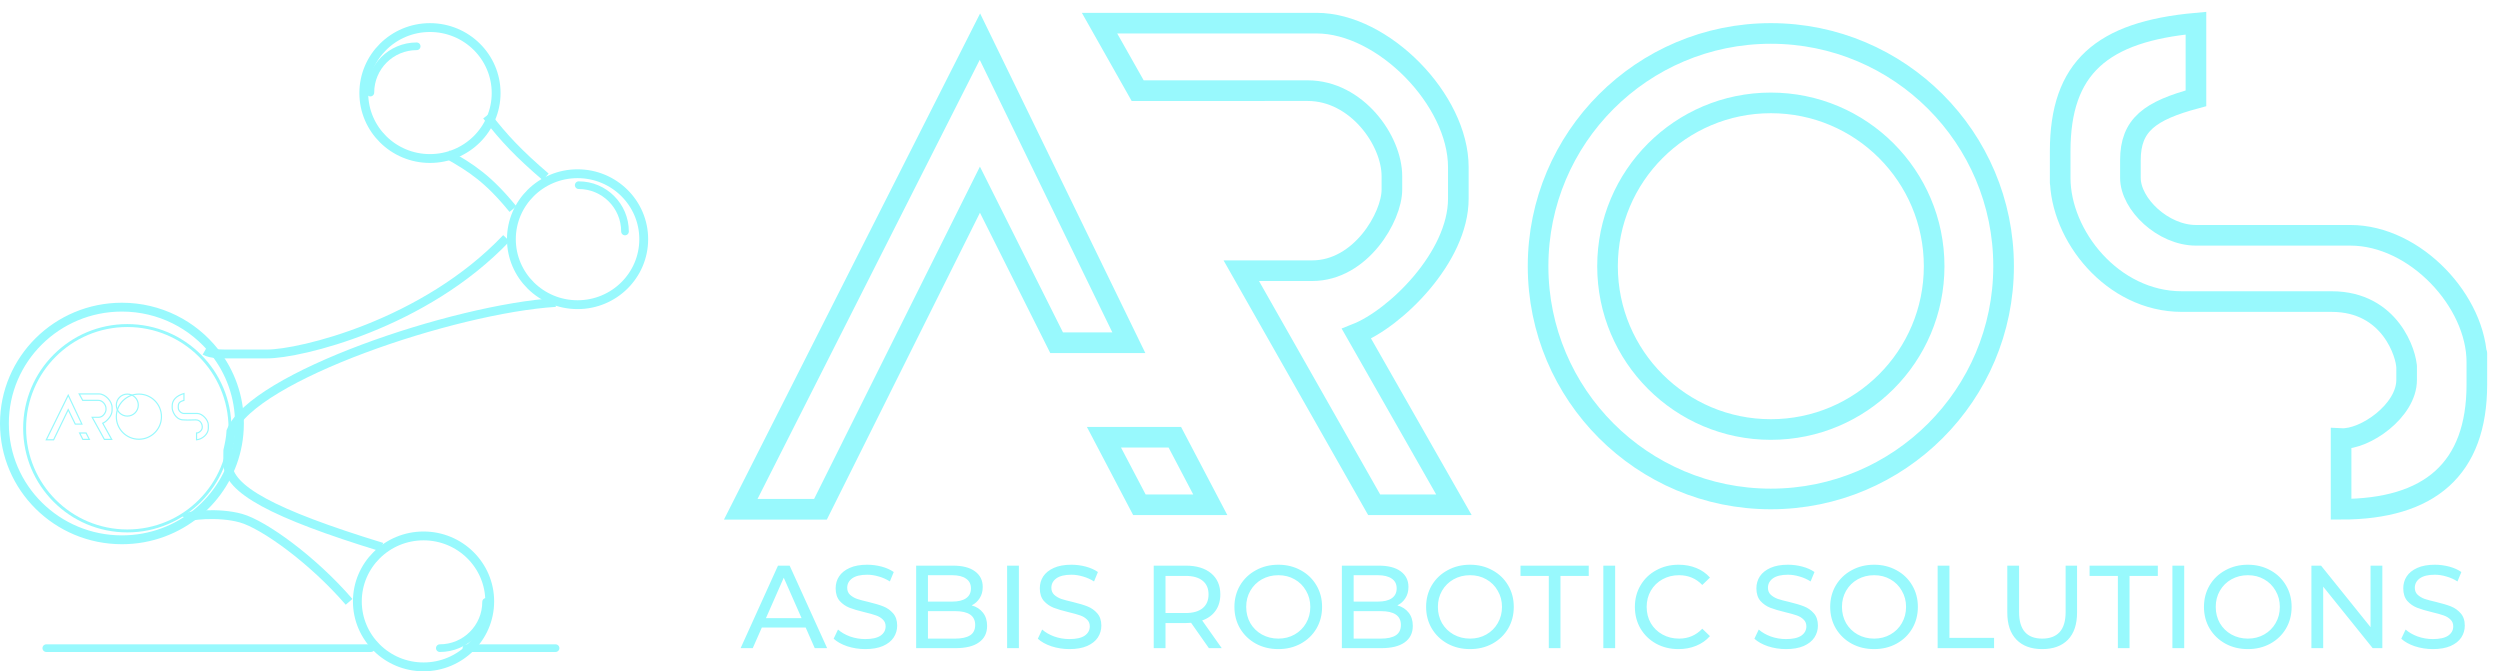 <?xml version="1.0" encoding="UTF-8"?> <svg xmlns="http://www.w3.org/2000/svg" width="108" height="29" viewBox="0 0 108 29" fill="none"> <path d="M32 22L42.333 1.583L48.766 14.806H45.646L42.333 8.194L35.444 22H32Z" stroke="#98F9FD" stroke-width="0.891"></path> <path d="M50.753 18.889H47.691L49.222 21.806H52.284L50.753 18.889Z" stroke="#98F9FD" stroke-width="0.891"></path> <path d="M56.877 1C54.006 1 47.5 1 47.5 1L49.148 3.917C49.148 3.917 54.389 3.916 56.494 3.916C58.599 3.916 60.13 6.055 60.13 7.611V8.194C60.13 9.361 58.79 11.694 56.685 11.694H53.623L59.364 21.806H62.809L58.599 14.417C60.28 13.753 63 11.111 63 8.583V7.222C63 4.306 59.747 1 56.877 1Z" stroke="#98F9FD" stroke-width="0.891"></path> <circle cx="76.5" cy="11.5" r="7.055" stroke="#98F9FD" stroke-width="0.891"></circle> <circle cx="76.5" cy="11.5" r="10.055" stroke="#98F9FD" stroke-width="0.891"></circle> <path d="M94.865 1V4.247C92.877 4.782 92.034 5.392 92.034 6.919C92.034 8.447 92.034 6.538 92.034 7.683C92.034 8.828 93.449 10.165 94.865 10.165C96.281 10.165 98.738 10.165 101.539 10.165C104.341 10.165 107 13.028 107 15.642C107 18.256 107 12.945 107 16.605C107 20.266 104.955 22 101.135 22V18.946C102.167 18.999 103.966 17.749 103.966 16.413C103.966 15.077 103.966 16.464 103.966 15.891C103.966 15.319 103.275 13.028 100.73 13.028C98.186 13.028 97.267 13.028 94.258 13.028C91.25 13.028 89 10.165 89 7.683C89 5.201 89.001 10.145 89 6.536C88.999 2.927 90.795 1.368 94.865 1Z" stroke="#98F9FD" stroke-width="0.891"></path> <path d="M2 19L2.947 17.073L3.537 18.321H3.251L2.947 17.697L2.316 19H2Z" stroke="#98F9FD" stroke-width="0.051"></path> <path d="M3.719 18.706H3.439L3.579 18.982H3.86L3.719 18.706Z" stroke="#98F9FD" stroke-width="0.051"></path> <path d="M4.281 17.018H3.421L3.572 17.294L4.246 17.294C4.439 17.294 4.579 17.495 4.579 17.642V17.697C4.579 17.807 4.456 18.027 4.263 18.027H3.982L4.509 18.982H4.825L4.439 18.284C4.593 18.222 4.842 17.972 4.842 17.734V17.605C4.842 17.33 4.544 17.018 4.281 17.018Z" stroke="#98F9FD" stroke-width="0.051"></path> <path d="M7.947 17.294V17C7.604 17.1 7.439 17.294 7.439 17.532V17.624C7.439 17.752 7.579 18.119 7.895 18.138C8.211 18.156 8.235 18.138 8.456 18.138C8.677 18.138 8.737 18.358 8.737 18.413V18.468C8.737 18.596 8.581 18.712 8.491 18.706V19C8.728 18.978 9 18.762 9 18.505V18.358C9 18.138 8.737 17.862 8.526 17.862H7.947C7.825 17.862 7.702 17.734 7.702 17.624V17.55C7.702 17.404 7.775 17.345 7.947 17.294Z" stroke="#98F9FD" stroke-width="0.051"></path> <circle cx="5.5" cy="17.5" r="0.475" stroke="#98F9FD" stroke-width="0.051"></circle> <circle cx="6" cy="18" r="0.975" stroke="#98F9FD" stroke-width="0.051"></circle> <path d="M10.344 18.294C10.344 18.383 10.341 18.471 10.337 18.559C10.322 18.846 10.282 19.128 10.22 19.401C9.975 20.483 9.376 21.434 8.549 22.128C7.664 22.871 6.519 23.319 5.267 23.319C2.462 23.319 0.191 21.067 0.191 18.294C0.191 15.521 2.462 13.269 5.267 13.269C6.897 13.269 8.347 14.029 9.276 15.21C9.945 16.062 10.344 17.132 10.344 18.294ZM21.433 4.02C21.433 5.58 20.155 6.848 18.574 6.848C16.994 6.848 15.716 5.58 15.716 4.02C15.716 2.459 16.994 1.191 18.574 1.191C20.155 1.191 21.433 2.459 21.433 4.02ZM27.809 10.333C27.809 11.894 26.531 13.162 24.951 13.162C23.37 13.162 22.092 11.894 22.092 10.333C22.092 8.773 23.37 7.505 24.951 7.505C26.531 7.505 27.809 8.773 27.809 10.333ZM21.156 25.98C21.156 27.541 19.878 28.809 18.297 28.809C16.716 28.809 15.438 27.541 15.438 25.98C15.438 24.42 16.716 23.152 18.297 23.152C19.878 23.152 21.156 24.42 21.156 25.98Z" stroke="#98F9FD" stroke-width="0.382"></path> <path d="M8.85 15.152C9.124 15.31 9.558 15.291 10.125 15.291C10.691 15.291 10.125 15.291 11.541 15.291C12.957 15.291 18.336 14.017 21.876 10.289M24 13.066C19.611 13.344 10.93 16.264 9.976 18.629C9.96 18.932 9.906 19.176 9.841 19.464C9.834 19.609 9.841 19.828 9.841 20.02C9.841 21.133 11.768 22.186 16.496 23.636M15.08 26C13.522 24.192 11.4 22.662 10.408 22.384C9.416 22.106 8.079 22.27 8 22.384M22.159 9.033C21.101 7.735 20.363 7.251 19.327 6.669M21.026 5C21.761 5.959 22.418 6.65 23.575 7.642" stroke="#98F9FD" stroke-width="0.382"></path> <path d="M25 8C26.105 8 27 8.895 27 10" stroke="#98F9FD" stroke-width="0.331" stroke-linecap="round"></path> <path d="M19 28C20.105 28 21 27.105 21 26" stroke="#98F9FD" stroke-width="0.331" stroke-linecap="round"></path> <path d="M18 2C16.895 2 16 2.895 16 4" stroke="#98F9FD" stroke-width="0.331" stroke-linecap="round"></path> <path d="M2 28H16.025M20.15 28H24" stroke="#98F9FD" stroke-width="0.331" stroke-linecap="round" stroke-linejoin="round"></path> <circle cx="5.5" cy="18.5" r="4.436" stroke="#98F9FD" stroke-width="0.127"></circle> <path d="M34.805 27.109H32.911L32.519 28H31.995L33.609 24.436H34.113L35.732 28H35.197L34.805 27.109ZM34.627 26.702L33.858 24.956L33.09 26.702H34.627ZM37.378 28.041C37.11 28.041 36.85 28 36.599 27.919C36.352 27.834 36.156 27.725 36.014 27.593L36.202 27.196C36.338 27.318 36.511 27.418 36.721 27.496C36.935 27.571 37.154 27.608 37.378 27.608C37.673 27.608 37.894 27.559 38.04 27.46C38.186 27.358 38.259 27.224 38.259 27.058C38.259 26.936 38.218 26.838 38.137 26.763C38.059 26.685 37.96 26.625 37.841 26.585C37.726 26.544 37.561 26.498 37.348 26.447C37.08 26.383 36.862 26.318 36.696 26.254C36.533 26.189 36.392 26.091 36.273 25.959C36.158 25.823 36.1 25.641 36.1 25.414C36.1 25.224 36.15 25.052 36.248 24.9C36.35 24.747 36.502 24.625 36.706 24.533C36.91 24.442 37.163 24.396 37.465 24.396C37.675 24.396 37.882 24.423 38.086 24.477C38.289 24.531 38.464 24.61 38.61 24.711L38.442 25.119C38.293 25.023 38.133 24.952 37.964 24.905C37.794 24.854 37.628 24.828 37.465 24.828C37.176 24.828 36.959 24.881 36.813 24.986C36.67 25.091 36.599 25.227 36.599 25.393C36.599 25.516 36.64 25.616 36.721 25.694C36.803 25.768 36.903 25.828 37.022 25.872C37.144 25.913 37.309 25.957 37.516 26.004C37.784 26.069 37.999 26.133 38.162 26.198C38.325 26.262 38.464 26.361 38.58 26.493C38.698 26.625 38.758 26.804 38.758 27.028C38.758 27.214 38.707 27.386 38.605 27.542C38.503 27.695 38.349 27.817 38.142 27.908C37.935 27.997 37.68 28.041 37.378 28.041ZM41.976 26.152C42.183 26.21 42.346 26.315 42.464 26.468C42.583 26.617 42.643 26.807 42.643 27.038C42.643 27.347 42.526 27.584 42.291 27.75C42.061 27.917 41.723 28 41.278 28H39.578V24.436H41.176C41.584 24.436 41.898 24.518 42.118 24.681C42.342 24.844 42.454 25.069 42.454 25.358C42.454 25.544 42.41 25.706 42.322 25.841C42.237 25.977 42.122 26.081 41.976 26.152ZM40.087 24.849V25.989H41.131C41.392 25.989 41.592 25.942 41.731 25.846C41.874 25.748 41.945 25.606 41.945 25.419C41.945 25.232 41.874 25.091 41.731 24.996C41.592 24.898 41.392 24.849 41.131 24.849H40.087ZM41.258 27.588C41.546 27.588 41.764 27.54 41.91 27.445C42.056 27.35 42.128 27.201 42.128 26.997C42.128 26.6 41.838 26.401 41.258 26.401H40.087V27.588H41.258ZM43.507 24.436H44.016V28H43.507V24.436ZM46.198 28.041C45.93 28.041 45.67 28 45.419 27.919C45.172 27.834 44.976 27.725 44.834 27.593L45.022 27.196C45.158 27.318 45.331 27.418 45.541 27.496C45.755 27.571 45.974 27.608 46.198 27.608C46.493 27.608 46.714 27.559 46.86 27.46C47.006 27.358 47.079 27.224 47.079 27.058C47.079 26.936 47.038 26.838 46.957 26.763C46.879 26.685 46.78 26.625 46.661 26.585C46.546 26.544 46.381 26.498 46.168 26.447C45.9 26.383 45.682 26.318 45.516 26.254C45.353 26.189 45.212 26.091 45.093 25.959C44.978 25.823 44.92 25.641 44.92 25.414C44.92 25.224 44.969 25.052 45.068 24.9C45.17 24.747 45.322 24.625 45.526 24.533C45.73 24.442 45.983 24.396 46.285 24.396C46.495 24.396 46.702 24.423 46.906 24.477C47.109 24.531 47.284 24.61 47.43 24.711L47.262 25.119C47.113 25.023 46.953 24.952 46.784 24.905C46.614 24.854 46.448 24.828 46.285 24.828C45.996 24.828 45.779 24.881 45.633 24.986C45.49 25.091 45.419 25.227 45.419 25.393C45.419 25.516 45.46 25.616 45.541 25.694C45.623 25.768 45.723 25.828 45.842 25.872C45.964 25.913 46.129 25.957 46.336 26.004C46.604 26.069 46.819 26.133 46.982 26.198C47.145 26.262 47.284 26.361 47.4 26.493C47.518 26.625 47.578 26.804 47.578 27.028C47.578 27.214 47.527 27.386 47.425 27.542C47.323 27.695 47.169 27.817 46.962 27.908C46.755 27.997 46.5 28.041 46.198 28.041ZM52.224 28L51.455 26.905C51.36 26.912 51.286 26.916 51.231 26.916H50.35V28H49.841V24.436H51.231C51.693 24.436 52.056 24.547 52.321 24.767C52.585 24.988 52.718 25.292 52.718 25.678C52.718 25.953 52.65 26.188 52.514 26.381C52.378 26.575 52.185 26.715 51.934 26.804L52.779 28H52.224ZM51.216 26.483C51.538 26.483 51.785 26.413 51.954 26.274C52.124 26.135 52.209 25.936 52.209 25.678C52.209 25.421 52.124 25.224 51.954 25.088C51.785 24.949 51.538 24.879 51.216 24.879H50.35V26.483H51.216ZM55.225 28.041C54.866 28.041 54.541 27.963 54.253 27.806C53.965 27.647 53.737 27.428 53.571 27.15C53.408 26.872 53.327 26.561 53.327 26.218C53.327 25.875 53.408 25.565 53.571 25.287C53.737 25.008 53.965 24.791 54.253 24.635C54.541 24.475 54.866 24.396 55.225 24.396C55.582 24.396 55.904 24.475 56.193 24.635C56.481 24.791 56.707 25.008 56.87 25.287C57.033 25.561 57.114 25.872 57.114 26.218C57.114 26.564 57.033 26.877 56.87 27.155C56.707 27.43 56.481 27.647 56.193 27.806C55.904 27.963 55.582 28.041 55.225 28.041ZM55.225 27.588C55.487 27.588 55.721 27.528 55.928 27.41C56.138 27.291 56.303 27.128 56.422 26.921C56.544 26.71 56.605 26.476 56.605 26.218C56.605 25.96 56.544 25.728 56.422 25.521C56.303 25.31 56.138 25.146 55.928 25.027C55.721 24.908 55.487 24.849 55.225 24.849C54.964 24.849 54.727 24.908 54.513 25.027C54.302 25.146 54.136 25.31 54.014 25.521C53.895 25.728 53.836 25.96 53.836 26.218C53.836 26.476 53.895 26.71 54.014 26.921C54.136 27.128 54.302 27.291 54.513 27.41C54.727 27.528 54.964 27.588 55.225 27.588ZM60.366 26.152C60.574 26.21 60.736 26.315 60.855 26.468C60.974 26.617 61.033 26.807 61.033 27.038C61.033 27.347 60.916 27.584 60.682 27.75C60.451 27.917 60.114 28 59.669 28H57.969V24.436H59.567C59.974 24.436 60.288 24.518 60.509 24.681C60.733 24.844 60.845 25.069 60.845 25.358C60.845 25.544 60.801 25.706 60.713 25.841C60.628 25.977 60.512 26.081 60.366 26.152ZM58.478 24.849V25.989H59.521C59.783 25.989 59.983 25.942 60.122 25.846C60.265 25.748 60.336 25.606 60.336 25.419C60.336 25.232 60.265 25.091 60.122 24.996C59.983 24.898 59.783 24.849 59.521 24.849H58.478ZM59.649 27.588C59.937 27.588 60.154 27.54 60.3 27.445C60.446 27.35 60.519 27.201 60.519 26.997C60.519 26.6 60.229 26.401 59.649 26.401H58.478V27.588H59.649ZM63.507 28.041C63.147 28.041 62.823 27.963 62.534 27.806C62.246 27.647 62.018 27.428 61.852 27.15C61.689 26.872 61.608 26.561 61.608 26.218C61.608 25.875 61.689 25.565 61.852 25.287C62.018 25.008 62.246 24.791 62.534 24.635C62.823 24.475 63.147 24.396 63.507 24.396C63.863 24.396 64.186 24.475 64.474 24.635C64.762 24.791 64.988 25.008 65.151 25.287C65.314 25.561 65.395 25.872 65.395 26.218C65.395 26.564 65.314 26.877 65.151 27.155C64.988 27.43 64.762 27.647 64.474 27.806C64.186 27.963 63.863 28.041 63.507 28.041ZM63.507 27.588C63.768 27.588 64.002 27.528 64.209 27.41C64.42 27.291 64.584 27.128 64.703 26.921C64.825 26.71 64.886 26.476 64.886 26.218C64.886 25.96 64.825 25.728 64.703 25.521C64.584 25.31 64.42 25.146 64.209 25.027C64.002 24.908 63.768 24.849 63.507 24.849C63.245 24.849 63.008 24.908 62.794 25.027C62.584 25.146 62.417 25.31 62.295 25.521C62.176 25.728 62.117 25.96 62.117 26.218C62.117 26.476 62.176 26.71 62.295 26.921C62.417 27.128 62.584 27.291 62.794 27.41C63.008 27.528 63.245 27.588 63.507 27.588ZM66.908 24.879H65.686V24.436H68.634V24.879H67.412V28H66.908V24.879ZM69.264 24.436H69.774V28H69.264V24.436ZM72.51 28.041C72.154 28.041 71.832 27.963 71.543 27.806C71.258 27.647 71.034 27.43 70.871 27.155C70.708 26.877 70.627 26.564 70.627 26.218C70.627 25.872 70.708 25.561 70.871 25.287C71.034 25.008 71.26 24.791 71.548 24.635C71.837 24.475 72.159 24.396 72.515 24.396C72.794 24.396 73.048 24.443 73.279 24.538C73.51 24.63 73.707 24.767 73.87 24.951L73.539 25.271C73.27 24.99 72.936 24.849 72.536 24.849C72.271 24.849 72.032 24.908 71.818 25.027C71.604 25.146 71.436 25.31 71.314 25.521C71.195 25.728 71.136 25.96 71.136 26.218C71.136 26.476 71.195 26.71 71.314 26.921C71.436 27.128 71.604 27.291 71.818 27.41C72.032 27.528 72.271 27.588 72.536 27.588C72.933 27.588 73.267 27.445 73.539 27.16L73.87 27.481C73.707 27.664 73.508 27.803 73.274 27.898C73.043 27.993 72.789 28.041 72.51 28.041ZM77.154 28.041C76.886 28.041 76.626 28 76.375 27.919C76.128 27.834 75.932 27.725 75.79 27.593L75.978 27.196C76.114 27.318 76.287 27.418 76.498 27.496C76.711 27.571 76.93 27.608 77.154 27.608C77.45 27.608 77.67 27.559 77.816 27.46C77.962 27.358 78.035 27.224 78.035 27.058C78.035 26.936 77.994 26.838 77.913 26.763C77.835 26.685 77.736 26.625 77.618 26.585C77.502 26.544 77.338 26.498 77.124 26.447C76.856 26.383 76.638 26.318 76.472 26.254C76.309 26.189 76.168 26.091 76.049 25.959C75.934 25.823 75.876 25.641 75.876 25.414C75.876 25.224 75.926 25.052 76.024 24.9C76.126 24.747 76.279 24.625 76.482 24.533C76.686 24.442 76.939 24.396 77.241 24.396C77.451 24.396 77.658 24.423 77.862 24.477C78.066 24.531 78.24 24.61 78.386 24.711L78.218 25.119C78.069 25.023 77.909 24.952 77.74 24.905C77.57 24.854 77.404 24.828 77.241 24.828C76.952 24.828 76.735 24.881 76.589 24.986C76.447 25.091 76.375 25.227 76.375 25.393C76.375 25.516 76.416 25.616 76.498 25.694C76.579 25.768 76.679 25.828 76.798 25.872C76.92 25.913 77.085 25.957 77.292 26.004C77.56 26.069 77.775 26.133 77.938 26.198C78.101 26.262 78.24 26.361 78.356 26.493C78.475 26.625 78.534 26.804 78.534 27.028C78.534 27.214 78.483 27.386 78.381 27.542C78.279 27.695 78.125 27.817 77.918 27.908C77.711 27.997 77.456 28.041 77.154 28.041ZM80.963 28.041C80.603 28.041 80.279 27.963 79.99 27.806C79.702 27.647 79.475 27.428 79.308 27.15C79.145 26.872 79.064 26.561 79.064 26.218C79.064 25.875 79.145 25.565 79.308 25.287C79.475 25.008 79.702 24.791 79.99 24.635C80.279 24.475 80.603 24.396 80.963 24.396C81.319 24.396 81.641 24.475 81.93 24.635C82.219 24.791 82.444 25.008 82.607 25.287C82.77 25.561 82.852 25.872 82.852 26.218C82.852 26.564 82.77 26.877 82.607 27.155C82.444 27.43 82.219 27.647 81.93 27.806C81.641 27.963 81.319 28.041 80.963 28.041ZM80.963 27.588C81.224 27.588 81.458 27.528 81.665 27.41C81.876 27.291 82.04 27.128 82.159 26.921C82.281 26.71 82.342 26.476 82.342 26.218C82.342 25.96 82.281 25.728 82.159 25.521C82.04 25.31 81.876 25.146 81.665 25.027C81.458 24.908 81.224 24.849 80.963 24.849C80.701 24.849 80.464 24.908 80.25 25.027C80.04 25.146 79.873 25.31 79.751 25.521C79.632 25.728 79.573 25.96 79.573 26.218C79.573 26.476 79.632 26.71 79.751 26.921C79.873 27.128 80.04 27.291 80.25 27.41C80.464 27.528 80.701 27.588 80.963 27.588ZM83.706 24.436H84.215V27.557H86.144V28H83.706V24.436ZM88.222 28.041C87.747 28.041 87.377 27.905 87.112 27.634C86.847 27.362 86.715 26.972 86.715 26.462V24.436H87.224V26.442C87.224 27.206 87.558 27.588 88.227 27.588C88.553 27.588 88.802 27.494 88.975 27.308C89.148 27.118 89.235 26.829 89.235 26.442V24.436H89.729V26.462C89.729 26.975 89.596 27.367 89.332 27.639C89.067 27.907 88.697 28.041 88.222 28.041ZM91.492 24.879H90.27V24.436H93.218V24.879H91.996V28H91.492V24.879ZM93.848 24.436H94.358V28H93.848V24.436ZM97.109 28.041C96.75 28.041 96.426 27.963 96.137 27.806C95.849 27.647 95.621 27.428 95.455 27.15C95.292 26.872 95.211 26.561 95.211 26.218C95.211 25.875 95.292 25.565 95.455 25.287C95.621 25.008 95.849 24.791 96.137 24.635C96.426 24.475 96.75 24.396 97.109 24.396C97.466 24.396 97.788 24.475 98.077 24.635C98.365 24.791 98.591 25.008 98.754 25.287C98.917 25.561 98.998 25.872 98.998 26.218C98.998 26.564 98.917 26.877 98.754 27.155C98.591 27.43 98.365 27.647 98.077 27.806C97.788 27.963 97.466 28.041 97.109 28.041ZM97.109 27.588C97.371 27.588 97.605 27.528 97.812 27.41C98.022 27.291 98.187 27.128 98.306 26.921C98.428 26.71 98.489 26.476 98.489 26.218C98.489 25.96 98.428 25.728 98.306 25.521C98.187 25.31 98.022 25.146 97.812 25.027C97.605 24.908 97.371 24.849 97.109 24.849C96.848 24.849 96.611 24.908 96.397 25.027C96.186 25.146 96.02 25.31 95.898 25.521C95.779 25.728 95.72 25.96 95.72 26.218C95.72 26.476 95.779 26.71 95.898 26.921C96.02 27.128 96.186 27.291 96.397 27.41C96.611 27.528 96.848 27.588 97.109 27.588ZM102.917 24.436V28H102.5L100.362 25.343V28H99.853V24.436H100.27L102.408 27.094V24.436H102.917ZM105.099 28.041C104.831 28.041 104.571 28 104.32 27.919C104.072 27.834 103.877 27.725 103.735 27.593L103.923 27.196C104.059 27.318 104.232 27.418 104.442 27.496C104.656 27.571 104.875 27.608 105.099 27.608C105.394 27.608 105.615 27.559 105.761 27.46C105.907 27.358 105.98 27.224 105.98 27.058C105.98 26.936 105.939 26.838 105.858 26.763C105.779 26.685 105.681 26.625 105.562 26.585C105.447 26.544 105.282 26.498 105.068 26.447C104.8 26.383 104.583 26.318 104.417 26.254C104.254 26.189 104.113 26.091 103.994 25.959C103.879 25.823 103.821 25.641 103.821 25.414C103.821 25.224 103.87 25.052 103.969 24.9C104.071 24.747 104.223 24.625 104.427 24.533C104.631 24.442 104.883 24.396 105.186 24.396C105.396 24.396 105.603 24.423 105.807 24.477C106.01 24.531 106.185 24.61 106.331 24.711L106.163 25.119C106.014 25.023 105.854 24.952 105.684 24.905C105.515 24.854 105.348 24.828 105.186 24.828C104.897 24.828 104.68 24.881 104.534 24.986C104.391 25.091 104.32 25.227 104.32 25.393C104.32 25.516 104.361 25.616 104.442 25.694C104.524 25.768 104.624 25.828 104.743 25.872C104.865 25.913 105.029 25.957 105.236 26.004C105.505 26.069 105.72 26.133 105.883 26.198C106.046 26.262 106.185 26.361 106.3 26.493C106.419 26.625 106.479 26.804 106.479 27.028C106.479 27.214 106.428 27.386 106.326 27.542C106.224 27.695 106.07 27.817 105.863 27.908C105.656 27.997 105.401 28.041 105.099 28.041Z" fill="#98F9FD"></path> </svg> 